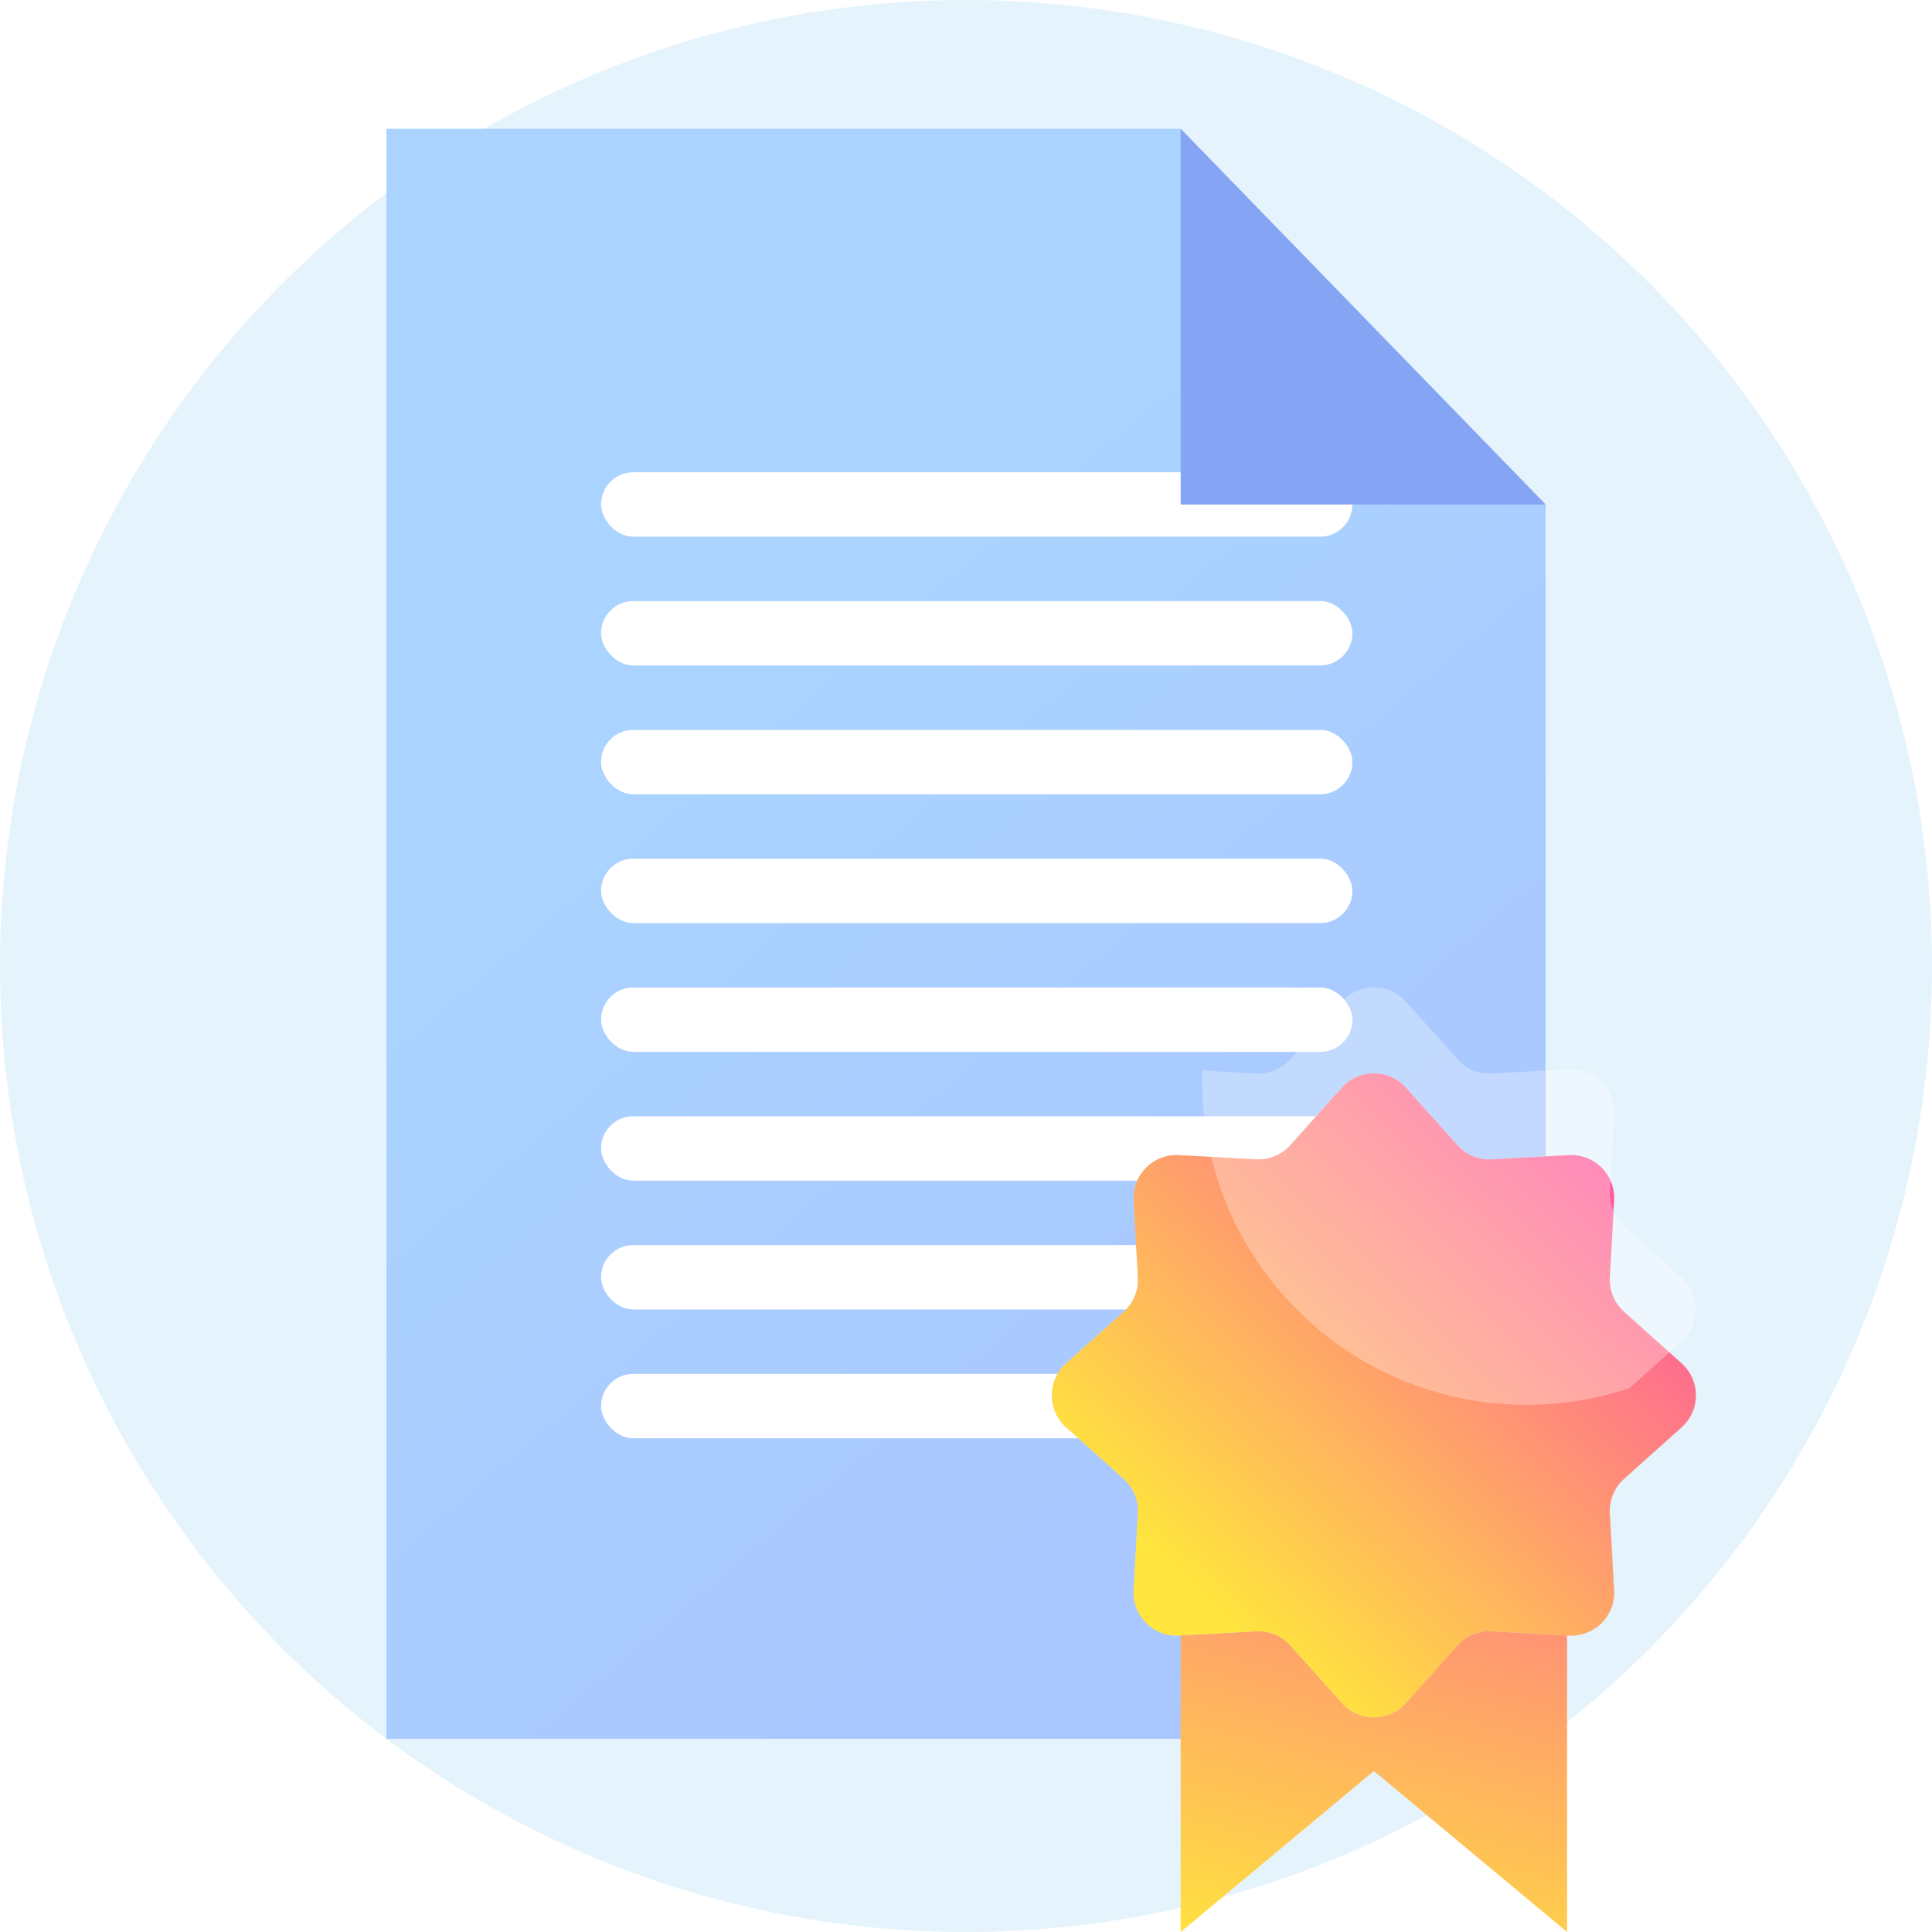 <svg width="90" height="90" viewBox="0 0 90 90" fill="none" xmlns="http://www.w3.org/2000/svg">
<g clip-path="url(#clip0_17_1056)">
<circle cx="45" cy="45" r="45" fill="#E5F3FC"/>
<g filter="url(#filter0_d_17_1056)">
<path d="M18 78H72V20.5L55 3H18V78Z" fill="url(#paint0_linear_17_1056)"/>
</g>
<rect x="28" y="22" width="35" height="3" rx="1.5" fill="white"/>
<rect x="28" y="28" width="35" height="3" rx="1.5" fill="white"/>
<rect x="28" y="34" width="35" height="3" rx="1.5" fill="white"/>
<rect x="28" y="40" width="35" height="3" rx="1.5" fill="white"/>
<rect x="28" y="46" width="35" height="3" rx="1.5" fill="white"/>
<rect x="28" y="52" width="35" height="3" rx="1.5" fill="white"/>
<rect x="28" y="58" width="35" height="3" rx="1.5" fill="white"/>
<rect x="28" y="64" width="35" height="3" rx="1.5" fill="white"/>
<g filter="url(#filter1_d_17_1056)">
<path d="M72 20.5L55 3V20.5H72Z" fill="#85A4F4"/>
</g>
<path d="M55 68H73V90L64 82.5L55 90V68Z" fill="url(#paint1_linear_17_1056)"/>
<g filter="url(#filter2_d_17_1056)">
<path d="M62.51 46.664C63.305 45.776 64.695 45.776 65.49 46.664L67.89 49.345C68.295 49.798 68.884 50.042 69.49 50.008L73.083 49.81C74.273 49.744 75.256 50.727 75.19 51.917L74.992 55.51C74.958 56.116 75.202 56.705 75.655 57.11L78.335 59.51C79.224 60.305 79.224 61.695 78.335 62.49L75.655 64.89C75.202 65.295 74.958 65.884 74.992 66.49L75.19 70.083C75.256 71.273 74.273 72.256 73.083 72.19L69.49 71.992C68.884 71.958 68.295 72.202 67.89 72.655L65.49 75.335C64.695 76.224 63.305 76.224 62.51 75.335L60.11 72.655C59.705 72.202 59.116 71.958 58.51 71.992L54.917 72.19C53.727 72.256 52.744 71.273 52.81 70.083L53.008 66.49C53.042 65.884 52.798 65.295 52.345 64.89L49.664 62.49C48.776 61.695 48.776 60.305 49.664 59.51L52.345 57.11C52.798 56.705 53.042 56.116 53.008 55.51L52.81 51.917C52.744 50.727 53.727 49.744 54.917 49.81L58.51 50.008C59.116 50.042 59.705 49.798 60.11 49.345L62.51 46.664Z" fill="#D9D9D9"/>
<path d="M62.51 46.664C63.305 45.776 64.695 45.776 65.49 46.664L67.89 49.345C68.295 49.798 68.884 50.042 69.49 50.008L73.083 49.81C74.273 49.744 75.256 50.727 75.19 51.917L74.992 55.51C74.958 56.116 75.202 56.705 75.655 57.11L78.335 59.51C79.224 60.305 79.224 61.695 78.335 62.49L75.655 64.89C75.202 65.295 74.958 65.884 74.992 66.49L75.19 70.083C75.256 71.273 74.273 72.256 73.083 72.19L69.49 71.992C68.884 71.958 68.295 72.202 67.89 72.655L65.49 75.335C64.695 76.224 63.305 76.224 62.51 75.335L60.11 72.655C59.705 72.202 59.116 71.958 58.51 71.992L54.917 72.19C53.727 72.256 52.744 71.273 52.81 70.083L53.008 66.49C53.042 65.884 52.798 65.295 52.345 64.89L49.664 62.49C48.776 61.695 48.776 60.305 49.664 59.51L52.345 57.11C52.798 56.705 53.042 56.116 53.008 55.51L52.81 51.917C52.744 50.727 53.727 49.744 54.917 49.81L58.51 50.008C59.116 50.042 59.705 49.798 60.11 49.345L62.51 46.664Z" fill="url(#paint2_linear_17_1056)"/>
</g>
<path opacity="0.3" fill-rule="evenodd" clip-rule="evenodd" d="M56.007 49.87L58.51 50.008C59.116 50.042 59.705 49.798 60.11 49.345L62.51 46.664C63.305 45.776 64.695 45.776 65.49 46.664L67.89 49.345C68.295 49.798 68.884 50.042 69.49 50.008L73.083 49.81C74.273 49.744 75.256 50.727 75.19 51.917L74.992 55.51C74.958 56.116 75.202 56.705 75.655 57.11L78.335 59.51C79.224 60.305 79.224 61.695 78.335 62.49L75.901 64.67C74.396 65.172 72.785 65.445 71.111 65.445C62.766 65.445 56 58.679 56 50.333C56 50.178 56.002 50.024 56.007 49.87Z" fill="white"/>
</g>
<defs>
<filter id="filter0_d_17_1056" x="13" y="1" width="64" height="85" filterUnits="userSpaceOnUse" color-interpolation-filters="sRGB">
<feFlood flood-opacity="0" result="BackgroundImageFix"/>
<feColorMatrix in="SourceAlpha" type="matrix" values="0 0 0 0 0 0 0 0 0 0 0 0 0 0 0 0 0 0 127 0" result="hardAlpha"/>
<feOffset dy="3"/>
<feGaussianBlur stdDeviation="2.5"/>
<feColorMatrix type="matrix" values="0 0 0 0 0.114 0 0 0 0 0.145 0 0 0 0 0.173 0 0 0 0.1 0"/>
<feBlend mode="normal" in2="BackgroundImageFix" result="effect1_dropShadow_17_1056"/>
<feBlend mode="normal" in="SourceGraphic" in2="effect1_dropShadow_17_1056" result="shape"/>
</filter>
<filter id="filter1_d_17_1056" x="50" y="1" width="27" height="27.5" filterUnits="userSpaceOnUse" color-interpolation-filters="sRGB">
<feFlood flood-opacity="0" result="BackgroundImageFix"/>
<feColorMatrix in="SourceAlpha" type="matrix" values="0 0 0 0 0 0 0 0 0 0 0 0 0 0 0 0 0 0 127 0" result="hardAlpha"/>
<feOffset dy="3"/>
<feGaussianBlur stdDeviation="2.5"/>
<feColorMatrix type="matrix" values="0 0 0 0 0.114 0 0 0 0 0.145 0 0 0 0 0.173 0 0 0 0.1 0"/>
<feBlend mode="normal" in2="BackgroundImageFix" result="effect1_dropShadow_17_1056"/>
<feBlend mode="normal" in="SourceGraphic" in2="effect1_dropShadow_17_1056" result="shape"/>
</filter>
<filter id="filter2_d_17_1056" x="43.998" y="44.998" width="40.003" height="40.003" filterUnits="userSpaceOnUse" color-interpolation-filters="sRGB">
<feFlood flood-opacity="0" result="BackgroundImageFix"/>
<feColorMatrix in="SourceAlpha" type="matrix" values="0 0 0 0 0 0 0 0 0 0 0 0 0 0 0 0 0 0 127 0" result="hardAlpha"/>
<feOffset dy="4"/>
<feGaussianBlur stdDeviation="2.5"/>
<feComposite in2="hardAlpha" operator="out"/>
<feColorMatrix type="matrix" values="0 0 0 0 0.342 0 0 0 0 0.342 0 0 0 0 0.342 0 0 0 0.24 0"/>
<feBlend mode="normal" in2="BackgroundImageFix" result="effect1_dropShadow_17_1056"/>
<feBlend mode="normal" in="SourceGraphic" in2="effect1_dropShadow_17_1056" result="shape"/>
</filter>
<linearGradient id="paint0_linear_17_1056" x1="78.355" y1="68.208" x2="21.155" y2="1.089" gradientUnits="userSpaceOnUse">
<stop offset="0.17" stop-color="#AAC7FF"/>
<stop offset="0.651" stop-color="#AAD3FF"/>
</linearGradient>
<linearGradient id="paint1_linear_17_1056" x1="64" y1="57" x2="54.859" y2="91.037" gradientUnits="userSpaceOnUse">
<stop stop-color="#FF4EA3"/>
<stop offset="1" stop-color="#FFE53D"/>
</linearGradient>
<linearGradient id="paint2_linear_17_1056" x1="76" y1="48.5" x2="55.5" y2="70" gradientUnits="userSpaceOnUse">
<stop stop-color="#FF4EA3"/>
<stop offset="1" stop-color="#FFE53D"/>
</linearGradient>
<clipPath id="clip0_17_1056">
<rect width="90" height="90" fill="white"/>
</clipPath>
</defs>
</svg>
